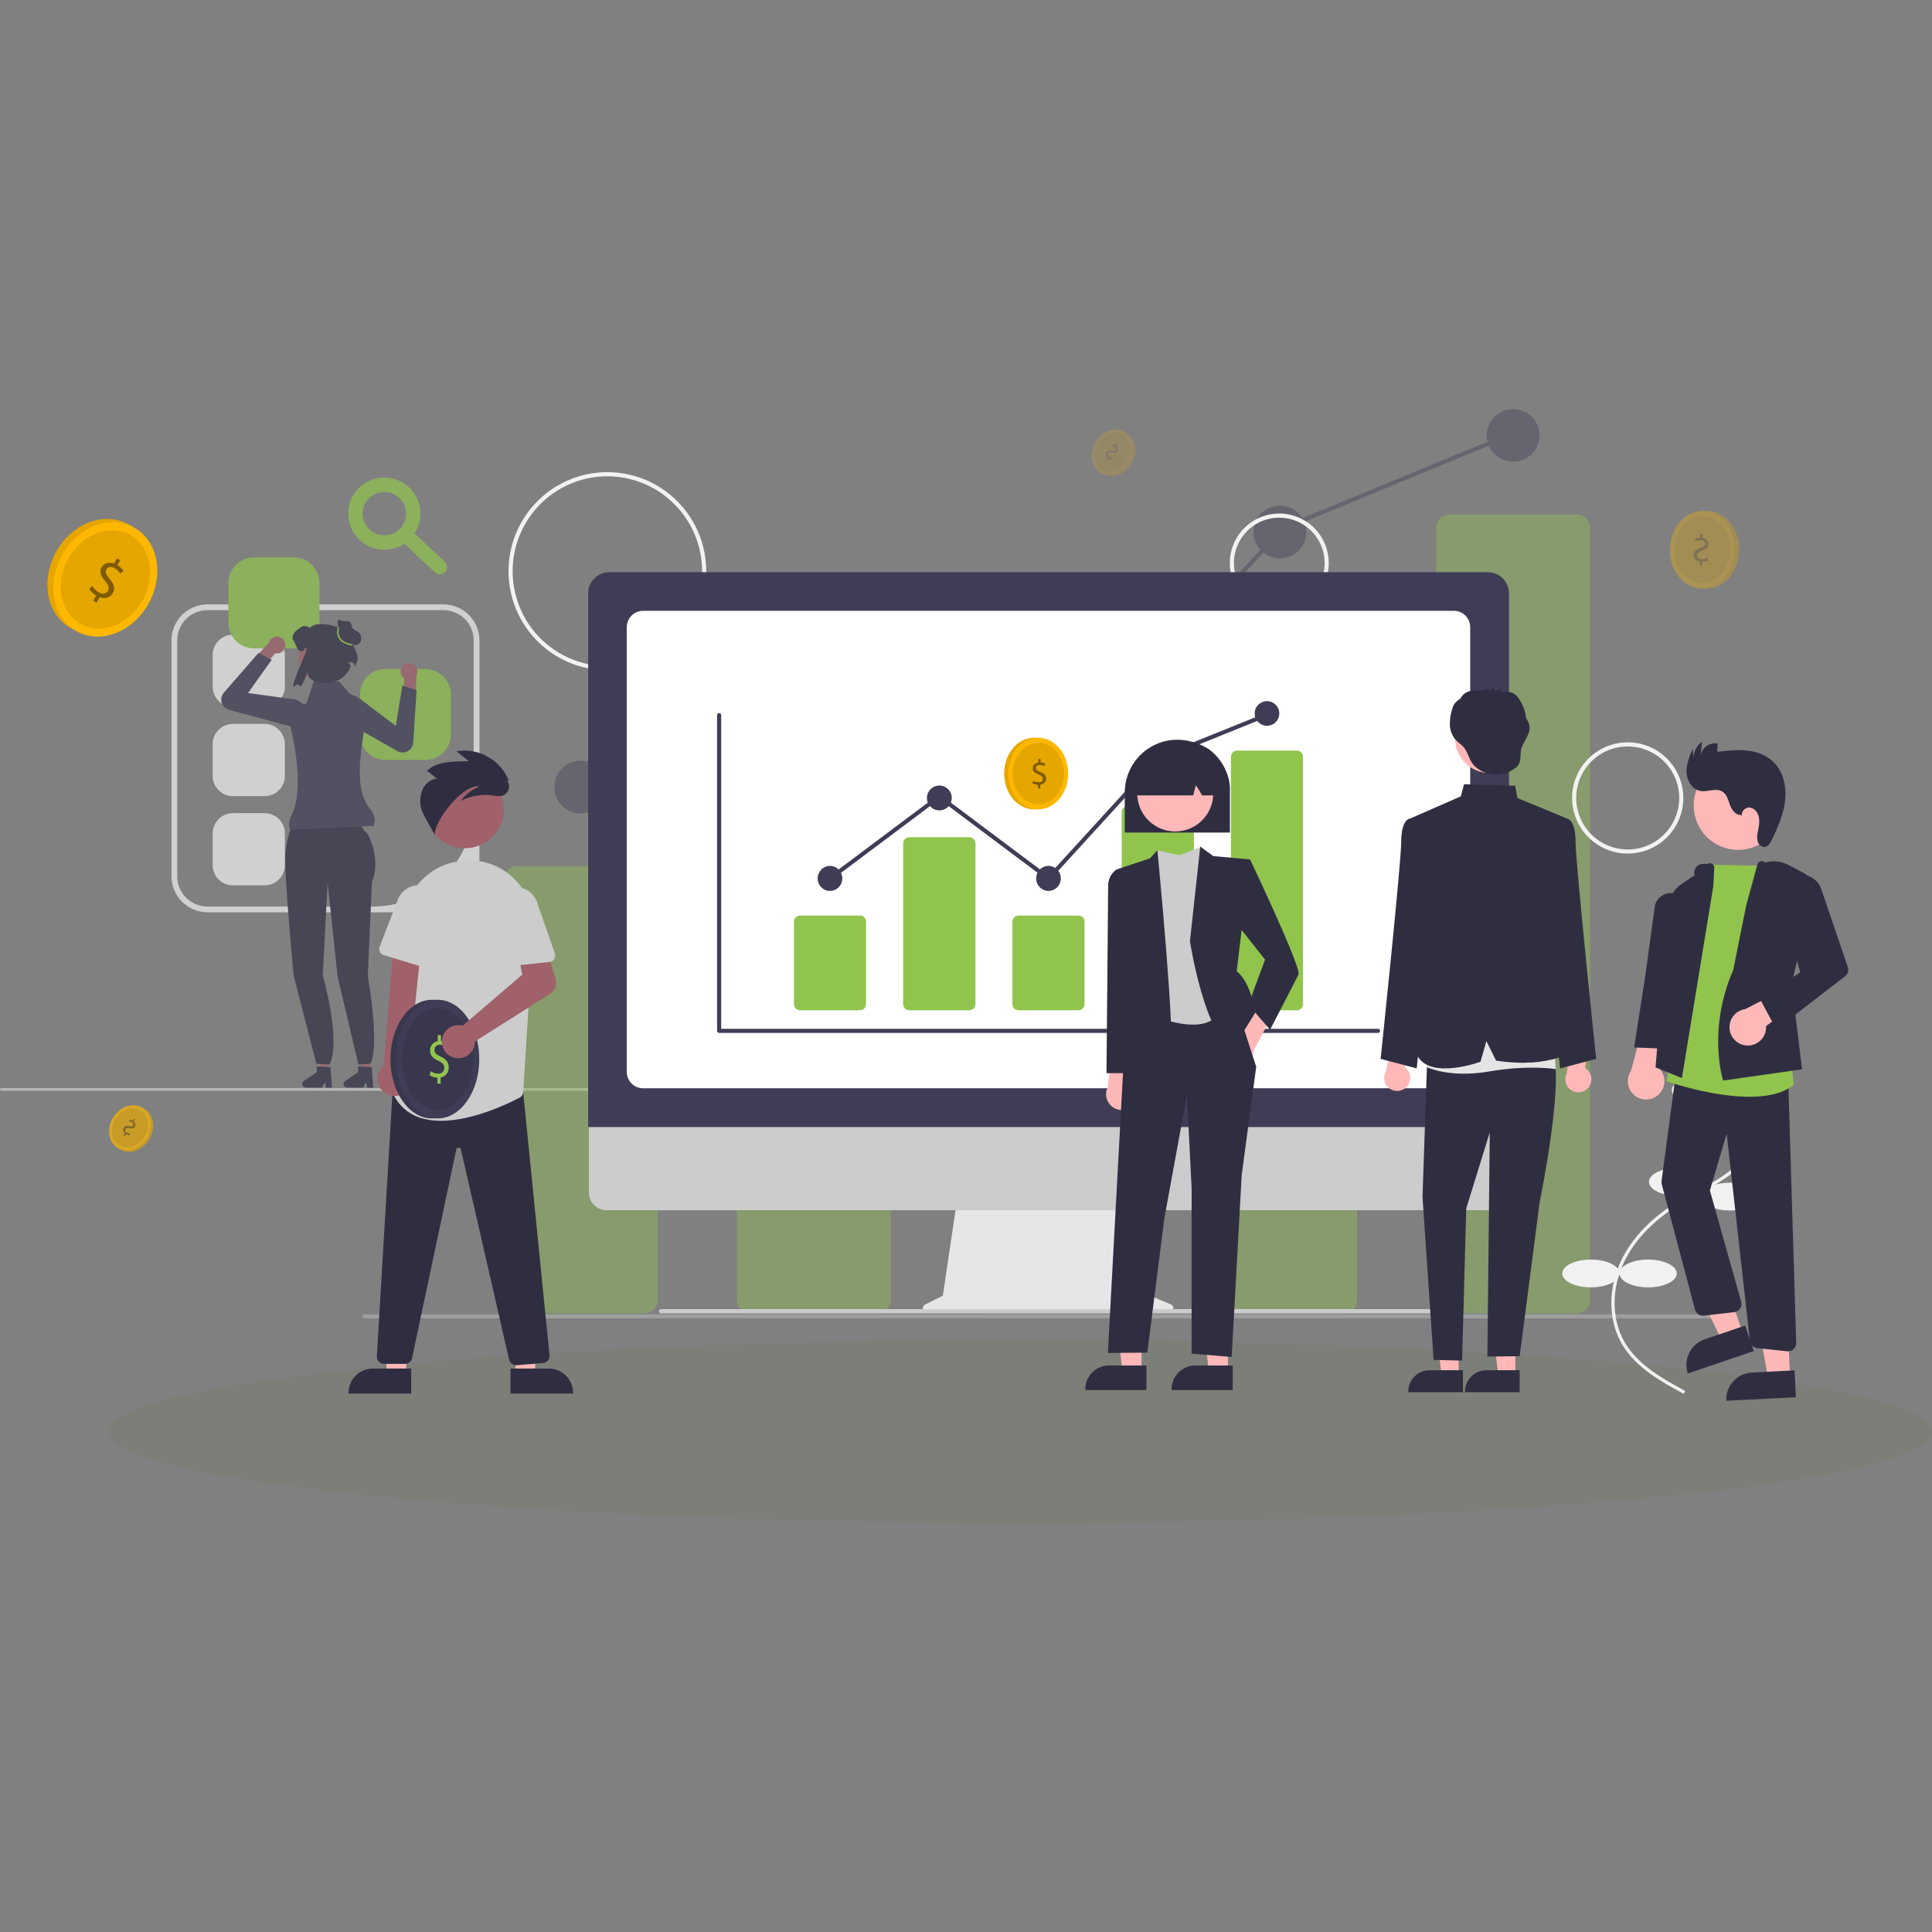 <svg width="5880" height="5880" viewBox="0 0 5880 5880" fill="none" xmlns="http://www.w3.org/2000/svg">
<rect x="0" y="0" width="5880" height="5880" fill="#808080" stroke="none"/>
<g clip-path="url(#clip0_322_3440)">
<path opacity="0.1" d="M3105.96 4634.75C4638.02 4634.75 5880 4510.32 5880 4356.84C5880 4203.35 4638.02 4078.93 3105.96 4078.93C1573.9 4078.93 331.922 4203.35 331.922 4356.84C331.922 4510.32 1573.9 4634.75 3105.96 4634.75Z" fill="#487D00" fill-opacity="0.67"/>
<g opacity="0.7">
<path d="M1349.7 2776.55H631.413C571.037 2776.55 521.918 2727.44 521.918 2667.08V1948.91C521.918 1888.55 571.037 1839.44 631.413 1839.44H1349.7C1410.07 1839.44 1459.19 1888.55 1459.19 1948.91V2667.08C1459.19 2727.44 1410.07 2776.55 1349.7 2776.55V2776.55ZM631.413 1856.95C580.616 1856.95 539.437 1898.13 539.437 1948.91V2667.08C539.437 2717.87 580.616 2759.04 631.413 2759.04H1134.55C1304.17 2759.04 1441.67 2621.56 1441.67 2451.97V1948.91C1441.67 1898.13 1400.49 1856.95 1349.7 1856.95H631.413V1856.95Z" fill="#F2F2F2"/>
<path d="M708.859 1931.64C674.863 1931.64 647.207 1959.29 647.207 1993.28V2089.76C647.207 2123.75 674.863 2151.4 708.859 2151.4H805.357C839.353 2151.4 867.009 2123.75 867.009 2089.76V1993.28C867.009 1959.29 839.353 1931.64 805.357 1931.64H708.859Z" fill="#F2F2F2"/>
<path d="M708.859 2203.24C674.863 2203.24 647.207 2230.9 647.207 2264.89V2361.37C647.207 2395.36 674.863 2423.01 708.859 2423.01H805.357C839.353 2423.01 867.009 2395.36 867.009 2361.37V2264.89C867.009 2230.9 839.353 2203.24 805.357 2203.24H708.859V2203.24Z" fill="#F2F2F2"/>
<path d="M708.859 2474.85C674.863 2474.85 647.207 2502.51 647.207 2536.5V2632.98C647.207 2666.97 674.863 2694.62 708.859 2694.62H805.357C839.353 2694.62 867.009 2666.97 867.009 2632.98V2536.5C867.009 2502.51 839.353 2474.85 805.357 2474.85H708.859Z" fill="#F2F2F2"/>
<path d="M772.851 1696.24C730.015 1696.24 695.168 1731.08 695.168 1773.91V1895.48C695.168 1938.31 730.015 1973.15 772.851 1973.15H894.441C937.277 1973.15 972.124 1938.31 972.124 1895.48V1773.91C972.124 1731.08 937.277 1696.24 894.441 1696.24H772.851V1696.24Z" fill="#91C44D"/>
<path d="M1173.16 2035.98C1130.32 2035.98 1095.47 2070.82 1095.47 2113.65V2235.22C1095.47 2278.05 1130.32 2312.89 1173.16 2312.89H1294.75C1337.58 2312.89 1372.43 2278.05 1372.43 2235.22V2113.65C1372.43 2070.82 1337.58 2035.98 1294.75 2035.98H1173.16Z" fill="#91C44D"/>
<path d="M999.128 3259.63L974.427 3259.42L963.492 3161.94L999.949 3162.25L999.128 3259.63Z" fill="#A0616A"/>
<path d="M920.004 3298.9C919.951 3304.98 924.852 3309.99 930.953 3310.04L980.066 3310.45L988.663 3293.03L991.821 3310.54L1010.35 3310.71L1005.67 3248.24L999.226 3247.81L972.928 3246L964.444 3245.43L964.295 3263.11L924.844 3289.86C921.842 3291.9 920.034 3295.28 920.004 3298.9H920.004Z" fill="#2F2E41"/>
<path d="M1124.8 3259.63L1100.1 3259.42L1089.17 3161.94L1125.62 3162.25L1124.8 3259.63Z" fill="#A0616A"/>
<path d="M1045.68 3298.9C1045.63 3304.98 1050.53 3309.99 1056.63 3310.04L1105.74 3310.45L1114.34 3293.03L1117.5 3310.54L1136.03 3310.71L1131.35 3248.24L1124.9 3247.81L1098.6 3246L1090.12 3245.43L1089.97 3263.11L1050.52 3289.86C1047.52 3291.9 1045.71 3295.28 1045.68 3298.9V3298.9Z" fill="#2F2E41"/>
<path d="M902.19 2471.5L1002.32 2474.66L1097.17 2495.73C1097.17 2495.73 1087.69 2507.32 1119.31 2538.94C1119.31 2538.94 1161.46 2612.7 1131.95 2684.36L1119.31 2970.99C1119.31 2970.99 1156.18 3173.04 1128.01 3237.35L1090.77 3239.68L1027.76 2973.32L997.047 2686.47L982.291 2968.88C982.291 2968.88 1038.74 3162.73 1003.09 3239.68L962.764 3237.35L893.758 2968.88C893.758 2968.88 864.247 2659.07 868.463 2600.06C872.679 2541.04 902.19 2471.5 902.19 2471.5H902.19Z" fill="#2F2E41"/>
<path d="M1238.44 2018.58C1224.76 2022.12 1216.53 2036.09 1220.08 2049.77C1221.7 2056.04 1225.53 2061.14 1230.5 2064.51L1230.5 2064.55L1228.56 2111.57L1264.55 2128.23L1267.42 2055.86L1267.17 2055.87C1270.29 2050.31 1271.37 2043.6 1269.64 2036.94C1266.1 2023.25 1252.13 2015.03 1238.44 2018.58V2018.58Z" fill="#A0616A"/>
<path d="M1037.29 2186.4C1029.73 2178.91 1025.34 2168.75 1025.18 2157.7C1024.96 2142.88 1032.38 2129.43 1045.05 2121.72C1059.63 2112.84 1077.86 2113.74 1091.5 2124.01L1204.52 2209.09L1224.66 2086.52L1267.89 2100.44L1257.58 2260.04C1256.85 2271.2 1250.54 2281.03 1240.69 2286.34C1230.85 2291.65 1219.16 2291.52 1209.44 2285.99L1046.11 2193.08C1042.83 2191.21 1039.87 2188.96 1037.29 2186.4V2186.4Z" fill="#3F3D56"/>
<path d="M864.95 1950.02C872.174 1962.17 868.179 1977.88 856.025 1985.1C850.456 1988.41 844.146 1989.34 838.243 1988.23L838.219 1988.26L806.485 2023.02L769.199 2009.51L818.114 1956.1L818.287 1956.28C819.985 1950.14 823.948 1944.61 829.861 1941.1C842.015 1933.87 857.725 1937.87 864.95 1950.02V1950.02Z" fill="#A0616A"/>
<path d="M878.661 2209.33L697.249 2160.34C686.448 2157.42 678.056 2149.29 674.801 2138.59C671.545 2127.88 673.989 2116.46 681.337 2108.02L786.396 1987.42L826.899 2007.98L754.892 2109.19L895.064 2128.33C911.978 2130.64 925.559 2142.84 929.662 2159.41C933.224 2173.79 929.028 2188.58 918.435 2198.94C910.54 2206.67 900.271 2210.8 889.625 2210.8C885.989 2210.8 882.305 2210.32 878.661 2209.33H878.661Z" fill="#3F3D56"/>
<path d="M1137.3 2513.66L883.614 2525.3C876.646 2514.72 878.533 2498.81 888.291 2478.89C925.132 2403.69 897.152 2261.41 878.331 2187.32C873.05 2166.54 887.226 2145.87 908.569 2143.74L932.488 2141.35L954.598 2073.86H1032.03L1064.16 2110.56L1118.68 2143.67C1108.75 2245.87 1066.47 2390.19 1126.71 2462.56C1139.88 2478.39 1143.62 2495.51 1137.3 2513.66V2513.66Z" fill="#3F3D56"/>
<path d="M983.467 2075.42C1025.12 2075.42 1058.89 2041.66 1058.89 2000.01C1058.89 1958.36 1025.12 1924.6 983.467 1924.6C941.812 1924.6 908.043 1958.36 908.043 2000.01C908.043 2041.66 941.812 2075.42 983.467 2075.42Z" fill="#A0616A"/>
<path d="M1068.82 1951.74C1079.31 1913.49 964.939 1880.68 942.714 1911.49C939.623 1907.11 928.202 1904.45 922.961 1905.79C917.721 1907.14 913.313 1910.5 909.014 1913.75C903.101 1918.29 896.974 1922.99 893.346 1929.52C889.691 1936.02 889.127 1944.89 894.045 1950.53C897.942 1955.02 904.789 1978.86 910.647 1980.04C914.732 1980.88 918.172 1981.55 921.128 1982.03C923.762 1978.19 930.478 1973.36 929.994 1968.72C933.971 1971.35 932.518 1975.98 931.717 1980.72C929.046 1996.48 868.887 2118.53 903.343 2082.57C906.756 2084.58 910.976 2086.46 915.84 2088.18C924.09 2075.74 930.862 2061.07 935.323 2045.73L935.355 2046.01C936.891 2059.35 946.636 2070.29 959.529 2074.02C1011.25 2089 1053.09 2067.02 1067.48 2027.38C1062.21 2016.68 1059.91 2017.84 1060.39 2017.53C1066.96 2013.09 1076 2015.99 1078.83 2023.4C1079.66 2025.59 1080.42 2027.45 1081.08 2028.85C1088.57 2002.04 1097.49 2005.91 1068.82 1951.74H1068.82Z" fill="#2F2E41"/>
<path d="M1033.13 1923.99L1027.85 1896.98C1027.4 1894.71 1026.98 1892.25 1028 1890.17C1029.32 1887.51 1032.7 1886.4 1035.64 1886.83C1038.59 1887.25 1040.79 1889.94 1043.71 1890.46C1053.89 1892.26 1067.34 1882.21 1070.99 1907.63C1072.51 1918.23 1089.43 1919.35 1095.08 1928.45C1100.73 1937.55 1101.42 1950.68 1093.71 1958.12C1087.55 1964.05 1077.66 1964.74 1069.66 1961.71C1061.66 1958.67 1055.25 1952.55 1049.64 1946.09C1044.03 1939.63 1038.95 1932.64 1032.48 1927.04" fill="#2F2E41"/>
<path d="M1072.84 1965.06C1052.2 1962.18 1038.14 1954.67 1031.03 1942.76C1021.73 1927.16 1027.96 1909.98 1028.23 1909.26L1032.59 1910.88C1032.53 1911.04 1026.88 1926.76 1035.05 1940.41C1041.41 1951.04 1054.34 1957.78 1073.48 1960.45L1072.84 1965.06V1965.06Z" fill="#91C44D"/>
<path d="M1169.69 1673.27C1109.02 1673.27 1059.65 1623.91 1059.65 1563.24C1059.65 1502.58 1109.02 1453.22 1169.69 1453.22C1230.36 1453.22 1279.73 1502.58 1279.73 1563.24C1279.73 1623.91 1230.36 1673.27 1169.69 1673.27ZM1169.69 1497.23C1133.28 1497.23 1103.67 1526.84 1103.67 1563.24C1103.67 1599.65 1133.28 1629.26 1169.69 1629.26C1206.1 1629.26 1235.72 1599.65 1235.72 1563.24C1235.72 1526.84 1206.1 1497.23 1169.69 1497.23V1497.23Z" fill="#91C44D"/>
<path d="M1339 1748.04C1333.6 1748.04 1328.2 1746.07 1323.95 1742.09L1220.67 1645.31C1211.79 1637 1211.34 1623.08 1219.66 1614.22C1227.95 1605.32 1241.88 1604.88 1250.76 1613.21L1354.04 1709.98C1362.92 1718.29 1363.37 1732.21 1355.05 1741.08C1350.72 1745.71 1344.86 1748.04 1339 1748.04V1748.04Z" fill="#91C44D"/>
<path d="M0 3315.62C0 3318.01 1.92 3319.93 4.31 3319.93H1997.5C1999.89 3319.93 2001.81 3318.01 2001.81 3315.62C2001.81 3313.23 1999.89 3311.31 1997.5 3311.31H4.31C1.92 3311.31 0 3313.23 0 3315.62Z" fill="#CCCCCC"/>
</g>
<g opacity="0.4">
<path d="M1961.91 3997.21H1573.35C1562.83 3997.2 1552.74 3993.01 1545.3 3985.56C1537.86 3978.11 1533.68 3968.01 1533.66 3957.48V2675.67C1533.68 2665.14 1537.86 2655.04 1545.3 2647.59C1552.74 2640.14 1562.83 2635.95 1573.35 2635.94H1961.91C1972.44 2635.95 1982.52 2640.14 1989.96 2647.59C1997.4 2655.04 2001.59 2665.14 2001.6 2675.67V3957.48C2001.59 3968.01 1997.4 3978.11 1989.96 3985.56C1982.52 3993.01 1972.44 3997.2 1961.91 3997.21V3997.21Z" fill="#91C44D"/>
<path d="M2671.61 3997.21H2282.58C2272.05 3997.2 2261.95 3993.01 2254.5 3985.56C2247.05 3978.12 2242.86 3968.02 2242.85 3957.49V2167.42C2242.86 2156.89 2247.05 2146.79 2254.5 2139.35C2261.95 2131.9 2272.05 2127.71 2282.58 2127.7H2671.61C2682.14 2127.71 2692.24 2131.9 2699.69 2139.35C2707.14 2146.79 2711.33 2156.89 2711.34 2167.42V3957.49C2711.33 3968.02 2707.14 3978.12 2699.69 3985.56C2692.24 3993.01 2682.14 3997.2 2671.61 3997.21V3997.21Z" fill="#91C44D"/>
<path d="M3380.84 3997.21H2992.28C2981.76 3997.2 2971.67 3993.01 2964.23 3985.56C2956.79 3978.11 2952.6 3968.01 2952.59 3957.48V2675.67C2952.6 2665.14 2956.79 2655.04 2964.23 2647.59C2971.67 2640.14 2981.76 2635.95 2992.28 2635.94H3380.84C3391.36 2635.95 3401.45 2640.14 3408.89 2647.59C3416.33 2655.04 3420.51 2665.14 3420.53 2675.67V3957.48C3420.51 3968.01 3416.33 3978.11 3408.89 3985.56C3401.45 3993.01 3391.36 3997.2 3380.84 3997.21V3997.21Z" fill="#91C44D"/>
<path d="M4090.54 3997.2H3701.51C3691.22 3997.42 3681.26 3993.55 3673.81 3986.45C3666.36 3979.34 3662.03 3969.57 3661.78 3959.27V1964.69C3662.03 1954.4 3666.36 1944.63 3673.81 1937.52C3681.26 1930.41 3691.22 1926.54 3701.51 1926.76H4090.54C4100.83 1926.54 4110.8 1930.41 4118.24 1937.52C4125.69 1944.63 4130.02 1954.4 4130.27 1964.69V3959.27C4130.02 3969.57 4125.69 3979.34 4118.24 3986.45C4110.8 3993.55 4100.83 3997.42 4090.54 3997.2Z" fill="#91C44D"/>
<path d="M4799.72 3997.21H4410.69C4400.16 3997.2 4390.06 3993.01 4382.61 3985.56C4375.16 3978.12 4370.97 3968.02 4370.96 3957.49V1605.45C4370.97 1594.92 4375.16 1584.82 4382.61 1577.37C4390.06 1569.93 4400.16 1565.74 4410.69 1565.73H4799.72C4810.25 1565.74 4820.35 1569.93 4827.8 1577.37C4835.25 1584.82 4839.44 1594.92 4839.45 1605.45V3957.49C4839.44 3968.02 4835.25 3978.12 4827.8 3985.56C4820.35 3993.01 4810.25 3997.2 4799.72 3997.21V3997.21Z" fill="#91C44D"/>
<path d="M1767.35 2475.85C1811.71 2475.85 1847.67 2439.89 1847.67 2395.53C1847.67 2351.17 1811.71 2315.21 1767.35 2315.21C1722.99 2315.21 1687.03 2351.17 1687.03 2395.53C1687.03 2439.89 1722.99 2475.85 1767.35 2475.85Z" fill="#3F3D56"/>
<path d="M2476.82 1953.62C2521.33 1953.62 2557.42 1917.79 2557.42 1873.58C2557.42 1829.38 2521.33 1793.54 2476.82 1793.54C2432.3 1793.54 2396.21 1829.38 2396.21 1873.58C2396.21 1917.79 2432.3 1953.62 2476.82 1953.62Z" fill="#3F3D56"/>
<path d="M3186.28 2475.85C3230.64 2475.85 3266.6 2439.89 3266.6 2395.53C3266.6 2351.17 3230.64 2315.21 3186.28 2315.21C3141.92 2315.21 3105.96 2351.17 3105.96 2395.53C3105.96 2439.89 3141.92 2475.85 3186.28 2475.85Z" fill="#3F3D56"/>
<path d="M3895.47 1699.5C3939.83 1699.5 3975.79 1663.54 3975.79 1619.18C3975.79 1574.82 3939.83 1538.86 3895.47 1538.86C3851.11 1538.86 3815.14 1574.82 3815.14 1619.18C3815.14 1663.54 3851.11 1699.5 3895.47 1699.5Z" fill="#3F3D56"/>
<path d="M4605.21 1405.08C4649.57 1405.08 4685.53 1369.25 4685.53 1325.04C4685.53 1280.84 4649.57 1245 4605.21 1245C4560.85 1245 4524.89 1280.84 4524.89 1325.04C4524.89 1369.25 4560.85 1405.08 4605.21 1405.08Z" fill="#3F3D56"/>
<path d="M5255.23 4012.32H1108.38C1106.72 4012.32 1105.12 4011.67 1103.95 4010.52C1102.77 4009.36 1102.11 4007.8 1102.11 4006.16C1102.11 4004.53 1102.77 4002.97 1103.95 4001.81C1105.12 4000.66 1106.72 4000.01 1108.38 4000.01H5255.23C5256.89 4000.01 5258.48 4000.66 5259.66 4001.81C5260.83 4002.97 5261.49 4004.53 5261.49 4006.16C5261.49 4007.8 5260.83 4009.36 5259.66 4010.52C5258.48 4011.67 5256.89 4012.32 5255.23 4012.32Z" fill="#CBCBCB"/>
<path d="M1763.36 2400.29L1755.88 2390.25L2476.92 1853.65L3183.9 2380.77L3900.56 1602.99L3901.84 1602.47L4597.35 1315.53L4602.13 1327.1L3907.9 1613.51L3185.46 2397.56L2476.92 1869.27L1763.36 2400.29Z" fill="#3F3D56"/>
</g>
<path d="M1848.52 2039.82C1789.01 2039.82 1730.85 2022.14 1681.37 1989.02C1631.89 1955.9 1593.33 1908.83 1570.56 1853.75C1547.79 1798.68 1541.83 1738.07 1553.44 1679.6C1565.05 1621.13 1593.7 1567.43 1635.78 1525.27C1677.85 1483.12 1731.46 1454.41 1789.82 1442.78C1848.18 1431.15 1908.68 1437.12 1963.65 1459.93C2018.62 1482.75 2065.61 1521.38 2098.67 1570.95C2131.73 1620.52 2149.37 1678.79 2149.37 1738.41C2149.28 1818.32 2117.56 1894.93 2061.16 1951.44C2004.75 2007.95 1928.28 2039.73 1848.52 2039.82ZM1848.52 1449.55C1791.49 1449.55 1735.75 1466.49 1688.33 1498.23C1640.92 1529.97 1603.97 1575.08 1582.14 1627.86C1560.32 1680.65 1554.61 1738.73 1565.74 1794.76C1576.86 1850.79 1604.32 1902.26 1644.64 1942.66C1684.97 1983.06 1736.34 2010.57 1792.27 2021.71C1848.2 2032.86 1906.17 2027.14 1958.85 2005.28C2011.54 1983.41 2056.57 1946.39 2088.25 1898.89C2119.93 1851.38 2136.84 1795.54 2136.84 1738.41C2136.75 1661.82 2106.35 1588.4 2052.3 1534.25C1998.24 1480.1 1924.96 1449.64 1848.52 1449.55V1449.55Z" fill="#F2F2F2"/>
<path d="M3893.5 1864.07C3863.72 1864.07 3834.61 1855.23 3809.85 1838.69C3785.09 1822.15 3765.79 1798.63 3754.39 1771.12C3743 1743.6 3740.02 1713.33 3745.83 1684.12C3751.64 1654.92 3765.98 1628.09 3787.03 1607.03C3808.09 1585.97 3834.92 1571.63 3864.13 1565.82C3893.33 1560.01 3923.61 1562.99 3951.12 1574.39C3978.63 1585.79 4002.15 1605.09 4018.69 1629.85C4035.24 1654.61 4044.07 1683.72 4044.07 1713.5C4044.02 1753.42 4028.15 1791.69 3999.92 1819.91C3971.69 1848.14 3933.42 1864.02 3893.5 1864.07V1864.07ZM3893.5 1575.48C3866.2 1575.48 3839.52 1583.57 3816.82 1598.74C3794.12 1613.9 3776.43 1635.46 3765.99 1660.68C3755.54 1685.9 3752.81 1713.65 3758.13 1740.42C3763.46 1767.2 3776.6 1791.79 3795.91 1811.09C3815.21 1830.4 3839.8 1843.54 3866.58 1848.87C3893.35 1854.19 3921.1 1851.46 3946.32 1841.01C3971.54 1830.57 3993.1 1812.87 4008.26 1790.18C4023.43 1767.48 4031.52 1740.8 4031.52 1713.5C4031.48 1676.9 4016.93 1641.82 3991.05 1615.95C3965.18 1590.07 3930.09 1575.52 3893.5 1575.48Z" fill="#F2F2F2"/>
<path d="M4953.92 2597.88C4920.43 2597.88 4887.69 2587.95 4859.85 2569.34C4832 2550.74 4810.3 2524.29 4797.49 2493.35C4784.67 2462.41 4781.32 2428.37 4787.85 2395.52C4794.38 2362.68 4810.51 2332.51 4834.19 2308.83C4857.87 2285.15 4888.04 2269.02 4920.88 2262.49C4953.73 2255.96 4987.77 2259.31 5018.71 2272.13C5049.65 2284.94 5076.1 2306.64 5094.7 2334.49C5113.31 2362.33 5123.24 2395.07 5123.24 2428.56C5123.19 2473.45 5105.33 2516.49 5073.59 2548.23C5041.84 2579.97 4998.81 2597.83 4953.92 2597.88V2597.88ZM4953.92 2271.78C4922.91 2271.78 4892.6 2280.97 4866.82 2298.2C4841.03 2315.43 4820.94 2339.91 4809.07 2368.56C4797.21 2397.21 4794.1 2428.73 4800.15 2459.14C4806.2 2489.55 4821.13 2517.49 4843.06 2539.42C4864.98 2561.34 4892.92 2576.27 4923.33 2582.32C4953.74 2588.37 4985.27 2585.27 5013.91 2573.4C5042.56 2561.53 5067.05 2541.44 5084.27 2515.66C5101.5 2489.88 5110.69 2459.56 5110.69 2428.56C5110.65 2386.99 5094.11 2347.14 5064.72 2317.75C5035.33 2288.36 4995.48 2271.83 4953.92 2271.78V2271.78Z" fill="#F2F2F2"/>
<path d="M3563.29 3969.89L3503.3 3944.59L3462.14 3643.46H2914.07L2869.46 3943.36L2815.78 3970.23C2813.22 3971.52 2811.16 3973.64 2809.94 3976.24C2808.72 3978.84 2808.42 3981.78 2809.08 3984.58C2809.74 3987.38 2811.32 3989.87 2813.57 3991.66C2815.83 3993.44 2818.61 3994.41 2821.48 3994.41H3558.35C3561.29 3994.41 3564.14 3993.39 3566.42 3991.53C3568.7 3989.66 3570.26 3987.06 3570.84 3984.18C3571.43 3981.29 3570.99 3978.29 3569.62 3975.68C3568.24 3973.08 3566.01 3971.03 3563.29 3969.89V3969.89Z" fill="#E6E6E6"/>
<path d="M4536.61 3683.2H1845.46C1831.34 3683.17 1817.81 3677.55 1807.84 3667.57C1797.86 3657.59 1792.26 3644.06 1792.26 3629.97V3251.08H4589.81V3629.97C4589.81 3644.06 4584.21 3657.59 4574.24 3667.57C4564.26 3677.55 4550.73 3683.17 4536.61 3683.2V3683.2Z" fill="#CCCCCC"/>
<path d="M4592.61 3430.2H1790.02V1805.78C1790.04 1788.74 1796.82 1772.39 1808.87 1760.34C1820.92 1748.28 1837.25 1741.5 1854.29 1741.49H4528.34C4545.38 1741.5 4561.71 1748.28 4573.76 1760.34C4585.81 1772.39 4592.59 1788.74 4592.61 1805.78V3430.2Z" fill="#3F3D56"/>
<path d="M4424.96 3312.1H1957.12C1943.98 3312.08 1931.39 3306.85 1922.1 3297.56C1912.81 3288.27 1907.59 3275.67 1907.57 3262.52V1908.61C1907.58 1895.46 1912.81 1882.86 1922.1 1873.57C1931.39 1864.27 1943.98 1859.04 1957.12 1859.03H4424.96C4438.1 1859.04 4450.69 1864.27 4459.98 1873.57C4469.27 1882.86 4474.49 1895.46 4474.51 1908.61V3262.52C4474.49 3275.67 4469.27 3288.27 4459.98 3297.56C4450.69 3306.85 4438.1 3312.08 4424.96 3312.1Z" fill="white"/>
<path d="M4402.19 3997.21H2011.8C2010.13 3997.21 2008.54 3996.53 2007.36 3995.32C2006.18 3994.12 2005.52 3992.48 2005.52 3990.77C2005.52 3989.07 2006.18 3987.43 2007.36 3986.22C2008.54 3985.01 2010.13 3984.34 2011.8 3984.34H4402.19C4403.85 3984.34 4405.45 3985.01 4406.62 3986.22C4407.8 3987.43 4408.46 3989.07 4408.46 3990.77C4408.46 3992.48 4407.8 3994.12 4406.62 3995.32C4405.45 3996.53 4403.85 3997.21 4402.19 3997.21Z" fill="#CCCCCC"/>
<path d="M4193.96 3143.62H2188.67C2187.01 3143.62 2185.41 3142.96 2184.24 3141.78C2183.06 3140.6 2182.4 3139.01 2182.4 3137.34V2176.51C2182.4 2174.85 2183.06 2173.25 2184.24 2172.08C2185.41 2170.9 2187.01 2170.24 2188.67 2170.24C2190.34 2170.24 2191.93 2170.9 2193.11 2172.08C2194.29 2173.25 2194.95 2174.85 2194.95 2176.51V3131.07H4193.96C4195.63 3131.07 4197.22 3131.73 4198.4 3132.91C4199.58 3134.08 4200.24 3135.68 4200.24 3137.34C4200.24 3139.01 4199.58 3140.6 4198.4 3141.78C4197.22 3142.96 4195.63 3143.62 4193.96 3143.62Z" fill="#3F3D56"/>
<path d="M2617.17 3074.77H2434.97C2430.04 3074.76 2425.31 3072.8 2421.82 3069.32C2418.33 3065.83 2416.37 3061.1 2416.36 3056.17V2805.11C2416.37 2800.18 2418.33 2795.45 2421.82 2791.96C2425.31 2788.47 2430.04 2786.51 2434.97 2786.51H2617.17C2622.1 2786.51 2626.83 2788.47 2630.32 2791.96C2633.81 2795.45 2635.77 2800.18 2635.78 2805.11V3056.17C2635.77 3061.1 2633.81 3065.83 2630.32 3069.32C2626.83 3072.8 2622.1 3074.76 2617.17 3074.77V3074.77Z" fill="#91C44D"/>
<path d="M2950.17 3074.77H2767.51C2762.56 3074.76 2757.82 3072.8 2754.32 3069.31C2750.83 3065.82 2748.86 3061.09 2748.85 3056.16V2566.67C2748.86 2561.74 2750.83 2557.01 2754.32 2553.52C2757.82 2550.03 2762.56 2548.07 2767.51 2548.06H2950.17C2955.12 2548.07 2959.86 2550.03 2963.36 2553.52C2966.85 2557.01 2968.82 2561.74 2968.83 2566.67V3056.16C2968.82 3061.09 2966.85 3065.82 2963.36 3069.31C2959.86 3072.8 2955.12 3074.76 2950.17 3074.77V3074.77Z" fill="#91C44D"/>
<path d="M3282.14 3074.77H3099.94C3095.01 3074.76 3090.28 3072.8 3086.79 3069.32C3083.3 3065.83 3081.34 3061.1 3081.33 3056.17V2805.11C3081.34 2800.18 3083.3 2795.45 3086.79 2791.96C3090.28 2788.47 3095.01 2786.51 3099.94 2786.51H3282.14C3287.07 2786.51 3291.8 2788.47 3295.29 2791.96C3298.78 2795.45 3300.74 2800.18 3300.75 2805.11V3056.17C3300.74 3061.1 3298.78 3065.83 3295.29 3069.32C3291.8 3072.8 3287.07 3074.76 3282.14 3074.77V3074.77Z" fill="#91C44D"/>
<path d="M3615.13 3074.76H3432.47C3427.64 3074.87 3422.96 3073.05 3419.47 3069.72C3415.97 3066.39 3413.94 3061.81 3413.82 3056.98V2471.25C3413.94 2466.43 3415.97 2461.84 3419.47 2458.51C3422.96 2455.18 3427.64 2453.36 3432.47 2453.47H3615.13C3619.97 2453.36 3624.65 2455.18 3628.14 2458.51C3631.64 2461.84 3633.67 2466.43 3633.79 2471.25V3056.98C3633.67 3061.81 3631.64 3066.39 3628.14 3069.72C3624.65 3073.05 3619.97 3074.87 3615.13 3074.76V3074.76Z" fill="#91C44D"/>
<path d="M3947.1 3074.77H3764.9C3759.97 3074.76 3755.24 3072.8 3751.75 3069.31C3748.26 3065.82 3746.3 3061.09 3746.29 3056.15V2303.04C3746.3 2298.11 3748.26 2293.38 3751.75 2289.88C3755.24 2286.39 3759.97 2284.43 3764.9 2284.43H3947.1C3952.03 2284.43 3956.76 2286.39 3960.25 2289.88C3963.74 2293.38 3965.7 2298.11 3965.71 2303.04V3056.15C3965.7 3061.09 3963.74 3065.82 3960.25 3069.31C3956.76 3072.8 3952.03 3074.76 3947.1 3074.77V3074.77Z" fill="#91C44D"/>
<path d="M2526.08 2711.5C2546.79 2711.5 2563.58 2694.46 2563.58 2673.44C2563.58 2652.42 2546.79 2635.38 2526.08 2635.38C2505.36 2635.38 2488.57 2652.42 2488.57 2673.44C2488.57 2694.46 2505.36 2711.5 2526.08 2711.5Z" fill="#3F3D56"/>
<path d="M2858.84 2466.34C2879.7 2466.34 2896.62 2449.42 2896.62 2428.56C2896.62 2407.69 2879.7 2390.77 2858.84 2390.77C2837.97 2390.77 2821.05 2407.69 2821.05 2428.56C2821.05 2449.42 2837.97 2466.34 2858.84 2466.34Z" fill="#3F3D56"/>
<path d="M3191.03 2711.5C3211.75 2711.5 3228.54 2694.46 3228.54 2673.44C3228.54 2652.42 3211.75 2635.38 3191.03 2635.38C3170.32 2635.38 3153.53 2652.42 3153.53 2673.44C3153.53 2694.46 3170.32 2711.5 3191.03 2711.5Z" fill="#3F3D56"/>
<path d="M3523.8 2347.12C3544.66 2347.12 3561.58 2330.33 3561.58 2309.61C3561.58 2288.9 3544.66 2272.11 3523.8 2272.11C3502.93 2272.11 3486.02 2288.9 3486.02 2309.61C3486.02 2330.33 3502.93 2347.12 3523.8 2347.12Z" fill="#3F3D56"/>
<path d="M3856 2208.86C3876.71 2208.86 3893.5 2192.07 3893.5 2171.36C3893.5 2150.65 3876.71 2133.86 3856 2133.86C3835.29 2133.86 3818.5 2150.65 3818.5 2171.36C3818.5 2192.07 3835.29 2208.86 3856 2208.86Z" fill="#3F3D56"/>
<path d="M3191.98 2681.84L2858.84 2432.16L2530.24 2678.42L2522.72 2668.38L2858.84 2416.49L3190.4 2664.97L3519.88 2304.2L3521.2 2303.66L3853.55 2169.68L3858.24 2181.32L3527.21 2314.77L3191.98 2681.84Z" fill="#3F3D56"/>
<path d="M5124.22 4242.01L5128.96 4233.26C5065.46 4198.92 4986.44 4156.19 4945.16 4086.06C4904.48 4016.93 4903.56 3923.06 4942.78 3841.07C4976.16 3771.3 5037.46 3708.79 5120.08 3660.29C5136.37 3650.73 5153.48 3641.66 5170.02 3632.89C5210.01 3611.7 5251.35 3589.79 5285.45 3558.7C5332.41 3515.88 5367.93 3444.03 5341.45 3380.02C5332.74 3359.59 5318.48 3342.02 5300.28 3329.29C5282.09 3316.55 5260.68 3309.18 5238.51 3308L5237.95 3317.94C5258.26 3319.02 5277.87 3325.77 5294.55 3337.43C5311.22 3349.09 5324.29 3365.18 5332.28 3383.9C5356.89 3443.37 5323.13 3510.87 5278.74 3551.35C5245.58 3581.58 5204.8 3603.2 5165.36 3624.1C5148.72 3632.91 5131.52 3642.03 5115.04 3651.71C5030.7 3701.21 4968.03 3765.2 4933.8 3836.77C4893.17 3921.71 4894.24 4019.16 4936.58 4091.11C4979.26 4163.63 5059.64 4207.09 5124.22 4242.01Z" fill="#F1F1F1"/>
<path d="M5175.4 3360.48C5223.52 3360.48 5262.53 3341.53 5262.53 3318.16C5262.53 3294.79 5223.52 3275.85 5175.4 3275.85C5127.28 3275.85 5088.27 3294.79 5088.27 3318.16C5088.27 3341.53 5127.28 3360.48 5175.4 3360.48Z" fill="#F1F1F1"/>
<path d="M5105.7 3639.27C5153.82 3639.27 5192.82 3620.32 5192.82 3596.95C5192.82 3573.58 5153.82 3554.63 5105.7 3554.63C5057.58 3554.63 5018.57 3573.58 5018.57 3596.95C5018.57 3620.32 5057.58 3639.27 5105.7 3639.27Z" fill="#F1F1F1"/>
<path d="M5265.01 3684.07C5313.13 3684.07 5352.14 3665.13 5352.14 3641.76C5352.14 3618.39 5313.13 3599.44 5265.01 3599.44C5216.89 3599.44 5177.89 3618.39 5177.89 3641.76C5177.89 3665.13 5216.89 3684.07 5265.01 3684.07Z" fill="#F1F1F1"/>
<path d="M5016.08 3918.05C5064.2 3918.05 5103.21 3899.11 5103.21 3875.74C5103.21 3852.37 5064.2 3833.42 5016.08 3833.42C4967.96 3833.42 4928.95 3852.37 4928.95 3875.74C4928.95 3899.11 4967.96 3918.05 5016.08 3918.05Z" fill="#F1F1F1"/>
<path d="M4841.83 3918.05C4889.95 3918.05 4928.95 3899.11 4928.95 3875.74C4928.95 3852.37 4889.95 3833.42 4841.83 3833.42C4793.71 3833.42 4754.7 3852.37 4754.7 3875.74C4754.7 3899.11 4793.71 3918.05 4841.83 3918.05Z" fill="#F1F1F1"/>
<path d="M4280.34 3308.63C4284.44 3304.57 4287.59 3299.65 4289.58 3294.23C4291.56 3288.81 4292.34 3283.02 4291.85 3277.27C4291.36 3271.52 4289.61 3265.95 4286.73 3260.95C4283.86 3255.94 4279.92 3251.63 4275.19 3248.32L4294.77 3160.25L4244.15 3135.31L4218.25 3260.06C4213.21 3268.36 4211.38 3278.23 4213.13 3287.79C4214.87 3297.35 4220.07 3305.94 4227.72 3311.92C4235.37 3317.91 4244.96 3320.88 4254.66 3320.28C4264.35 3319.67 4273.49 3315.53 4280.34 3308.63V3308.63Z" fill="#FFB7B7"/>
<path d="M4833.89 3310.56C4837.66 3306.19 4840.42 3301.05 4841.98 3295.49C4843.55 3289.93 4843.87 3284.1 4842.94 3278.41C4842 3272.71 4839.83 3267.29 4836.57 3262.53C4833.32 3257.76 4829.06 3253.77 4824.09 3250.83L4836.79 3161.51L4784.39 3140.56L4768.23 3266.94C4763.84 3275.61 4762.79 3285.59 4765.27 3294.98C4767.75 3304.38 4773.59 3312.54 4781.68 3317.92C4789.77 3323.29 4799.56 3325.51 4809.18 3324.16C4818.81 3322.8 4827.6 3317.97 4833.89 3310.56L4833.89 3310.56Z" fill="#FFB7B7"/>
<path d="M4439.29 4187.15L4387.68 4187.15L4363.12 3988.06L4439.3 3988.07L4439.29 4187.15Z" fill="#FFB7B7"/>
<path d="M4452.46 4237.18L4286.02 4237.18V4235.07C4286.02 4217.89 4292.84 4201.42 4304.99 4189.27C4317.14 4177.12 4333.62 4170.3 4350.8 4170.3H4350.8L4452.46 4170.3L4452.46 4237.18Z" fill="#2F2E41"/>
<path d="M4611.92 4187.15L4560.3 4187.15L4535.74 3988.06L4611.93 3988.07L4611.92 4187.15Z" fill="#FFB7B7"/>
<path d="M4625.08 4237.18L4458.64 4237.18V4235.07C4458.64 4217.89 4465.47 4201.42 4477.62 4189.27C4489.77 4177.12 4506.24 4170.3 4523.42 4170.3H4523.43L4625.08 4170.3L4625.08 4237.18Z" fill="#2F2E41"/>
<path d="M4715.86 2512.19L4771.52 2492.11C4771.52 2492.11 4795.14 2497.12 4795.14 2561.19C4795.14 2625.25 4857.88 3222.72 4857.88 3222.72L4748.08 3251.63L4686.02 2684.78L4715.86 2512.19Z" fill="#2F2E41"/>
<path d="M4343.91 2512.19L4288.25 2492.11C4288.25 2492.11 4264.63 2497.12 4264.63 2561.19C4264.63 2625.25 4201.89 3222.72 4201.89 3222.72L4311.69 3251.63L4373.75 2684.78L4343.91 2512.19Z" fill="#2F2E41"/>
<path d="M4344.62 3193.62L4329.41 3642.42L4363.09 4138.88L4449.88 4140.89L4462.51 3677.78L4534.09 3446.22L4526.87 4128.72L4625.14 4127.54L4686.01 3657.99C4686.01 3657.99 4766.39 3269.4 4721.82 3193.62L4516.54 3125.36L4344.62 3193.62Z" fill="#2F2E41"/>
<path d="M4346.3 3139.53L4341.34 3247.5C4341.34 3247.5 4410.6 3281.96 4532.35 3260.97C4654.09 3239.98 4735.01 3253.82 4735.01 3253.82L4725.66 3116.19L4346.3 3139.53Z" fill="#E5E5E5"/>
<path d="M4286.04 2493.7L4446.12 2423.56L4455.67 2386.82L4611.4 2391.33L4618.13 2428.86L4771.51 2492.11L4703.93 2727.07L4710.87 2892.36L4795.14 3193.62C4795.14 3193.62 4724.06 3253.98 4553.29 3228.01L4523.82 3168.64L4505.8 3231.42C4505.8 3231.42 4356.05 3286.5 4314.55 3214.8L4344.63 2696.82L4286.04 2493.7Z" fill="#2F2E41"/>
<path d="M4532.12 2352.31C4589.23 2352.31 4635.53 2306.01 4635.53 2248.9C4635.53 2191.79 4589.23 2145.5 4532.12 2145.5C4475.01 2145.5 4428.71 2191.79 4428.71 2248.9C4428.71 2306.01 4475.01 2352.31 4532.12 2352.31Z" fill="#FFB7B7"/>
<path d="M4654.99 2208.84C4653.14 2200.42 4649.58 2192.47 4644.54 2185.49C4642.53 2166.17 4636.08 2147.58 4625.71 2131.16C4621.64 2123.46 4615.87 2116.8 4608.83 2111.68C4600.78 2107.04 4591.58 2104.75 4582.29 2105.07C4580.6 2105.04 4577.57 2105.55 4574.84 2105.67C4573.1 2105.13 4571.33 2104.65 4569.57 2104.2C4568.54 2101.9 4566.49 2095.22 4565.92 2095.67L4558.22 2101.79C4554.96 2101.22 4551.69 2100.78 4548.4 2100.43C4547.21 2097.02 4546.01 2093.61 4544.81 2090.2C4542.87 2093.25 4541.17 2096.45 4539.72 2099.76C4536.45 2099.6 4533.18 2099.55 4529.91 2099.59L4523.36 2093.3C4522.97 2095.06 4522.08 2096.66 4520.8 2097.92C4519.52 2099.17 4517.9 2100.03 4516.14 2100.38C4513.12 2100.69 4510.12 2101.09 4507.13 2101.57C4506.89 2101.57 4506.64 2101.57 4506.4 2101.57C4490.28 2101.16 4472.93 2100.44 4459.45 2109.29C4453.14 2113.62 4448 2119.45 4444.5 2126.26C4442.85 2127.38 4441.19 2128.49 4439.59 2129.68C4434.18 2133.37 4429.5 2138.02 4425.76 2143.39C4423.05 2148.03 4420.99 2153.02 4419.64 2158.22C4414.5 2173.87 4412.11 2190.31 4412.6 2206.78C4413.15 2223.36 4419.41 2239.25 4430.31 2251.75C4437.23 2259.18 4446.02 2264.67 4452.94 2272.09C4467.2 2287.37 4469.87 2308.68 4482.07 2324.84C4494.97 2341.94 4518.51 2353.2 4539.18 2356.42C4551.61 2358.29 4564.29 2357.69 4576.49 2354.65C4588.69 2351.61 4600.16 2346.19 4610.26 2338.7C4615.1 2335.32 4619.22 2331.01 4622.36 2326.01C4629.53 2313.6 4626.49 2298 4629.16 2283.91C4634.15 2257.51 4659.35 2235.35 4654.99 2208.84Z" fill="#2F2E41"/>
<path d="M5289.84 2586.56C5364.51 2586.56 5425.05 2526.01 5425.05 2451.32C5425.05 2376.63 5364.51 2316.09 5289.84 2316.09C5215.16 2316.09 5154.63 2376.63 5154.63 2451.32C5154.63 2526.01 5215.16 2586.56 5289.84 2586.56Z" fill="#FFB8B8"/>
<path d="M5303.87 4057.23L5239.96 4078.94L5125.83 3842.73L5220.15 3810.69L5303.87 4057.23Z" fill="#FFB8B8"/>
<path d="M5188.11 4076.19L5311.36 4034.32L5337.71 4111.93L5136.87 4180.16C5133.41 4169.97 5131.99 4159.2 5132.69 4148.46C5133.4 4137.71 5136.21 4127.22 5140.96 4117.56C5145.72 4107.91 5152.33 4099.28 5160.42 4092.18C5168.51 4085.09 5177.92 4079.65 5188.11 4076.19V4076.19Z" fill="#2F2E41"/>
<path d="M5448.25 4190.66L5380.85 4194.05L5335.7 3935.62L5435.19 3930.61L5448.25 4190.66Z" fill="#FFB8B8"/>
<path d="M5331.74 4177.2L5461.73 4170.67L5465.84 4252.54L5254 4263.18C5253.46 4252.43 5255.04 4241.68 5258.66 4231.54C5262.27 4221.4 5267.85 4212.08 5275.06 4204.09C5282.28 4196.11 5291 4189.62 5300.73 4185.01C5310.45 4180.4 5320.99 4177.74 5331.74 4177.2V4177.2Z" fill="#2F2E41"/>
<path d="M5047.13 3332C5053.18 3326.62 5057.97 3319.98 5061.17 3312.54C5064.37 3305.11 5065.9 3297.06 5065.66 3288.97C5065.41 3280.88 5063.39 3272.94 5059.75 3265.71C5056.1 3258.49 5050.92 3252.15 5044.56 3247.14L5108.83 3061.17L5009.78 3086.49L4963.94 3259.21C4956.24 3270.45 4952.93 3284.13 4954.64 3297.65C4956.35 3311.17 4962.96 3323.59 4973.21 3332.56C4983.46 3341.54 4996.65 3346.44 5010.28 3346.33C5023.9 3346.23 5037.02 3341.13 5047.13 3332Z" fill="#FFB8B8"/>
<path d="M5441.96 4112.74C5441.08 4112.74 5440.21 4112.7 5439.35 4112.6L5347.85 4102.91C5342.23 4102.35 5336.97 4099.86 5332.97 4095.88C5328.96 4091.89 5326.44 4086.65 5325.84 4081.03L5255.13 3450.52L5203.96 3623.06L5299.36 3962.15C5300.33 3965.6 5300.54 3969.22 5299.97 3972.77C5299.41 3976.31 5298.08 3979.69 5296.08 3982.66C5294.08 3985.64 5291.46 3988.15 5288.4 3990.02C5285.34 3991.88 5281.9 3993.06 5278.34 3993.47L5185.6 4004.14C5179.69 4004.79 5173.74 4003.31 5168.83 3999.96C5163.92 3996.61 5160.37 3991.62 5158.82 3985.88L5057.48 3604.29C5056.65 3601.15 5056.44 3597.88 5056.87 3594.66L5102.42 3252.19L5442.15 3279.44L5466.72 4087.21C5466.82 4090.52 5466.25 4093.83 5465.05 4096.92C5463.86 4100.01 5462.05 4102.83 5459.74 4105.22C5457.43 4107.6 5454.67 4109.49 5451.61 4110.78C5448.56 4112.08 5445.27 4112.74 5441.96 4112.74V4112.74Z" fill="#2F2E41"/>
<path d="M5324.52 3338C5210.7 3338 5081.83 3294.01 5074.03 3291.31L5071.77 3290.53L5200.18 2631.53L5202.54 2631.62C5253.42 2633.69 5392.29 2634.75 5393.69 2634.76L5396.18 2634.78L5449.7 3216.33L5459.27 3301.39L5458.1 3302.34C5425.36 3328.82 5376.51 3338 5324.52 3338Z" fill="#91C44D"/>
<path d="M5118.89 3281.04L5038.58 3248.69L5079.51 2753.44C5080.5 2741.23 5084.21 2729.4 5090.38 2718.82C5096.55 2708.24 5105.02 2699.18 5115.15 2692.3L5157.42 2663.54C5156.22 2659.47 5156.01 2655.18 5156.79 2651.01C5157.58 2646.84 5159.34 2642.92 5161.93 2639.57C5164.52 2636.22 5167.88 2633.53 5171.71 2631.72C5175.55 2629.91 5179.75 2629.04 5183.99 2629.18L5196.09 2629.57C5198.39 2628.02 5201.11 2627.2 5203.89 2627.22C5206.66 2627.24 5209.36 2628.1 5211.64 2629.68C5213.92 2631.26 5215.67 2633.5 5216.65 2636.1C5217.64 2638.69 5217.82 2641.52 5217.16 2644.22L5214.5 2696.69L5118.89 3281.04Z" fill="#2F2E41"/>
<path d="M5078.37 3192.26L4973.5 3187.84L5007.47 2969.29L5035.62 2763.64C5036.18 2756.26 5038.39 2749.09 5042.1 2742.69C5045.81 2736.28 5050.92 2730.79 5057.05 2726.64C5063.18 2722.48 5070.17 2719.77 5077.5 2718.7C5084.82 2717.62 5092.29 2718.22 5099.36 2720.44V2720.44C5110.36 2723.9 5119.79 2731.11 5126.01 2740.82C5132.22 2750.53 5134.82 2762.12 5133.35 2773.56L5104.83 2996.38L5078.37 3192.26Z" fill="#2F2E41"/>
<path d="M5244.41 3288.62L5243.7 3286.41C5243.21 3284.9 5195.95 3133.28 5275.03 2952.34L5314.68 2755.08L5348.57 2631.22C5349.2 2629.01 5350.34 2626.97 5351.9 2625.28C5353.46 2623.58 5355.39 2622.27 5357.55 2621.46C5360.08 2620.58 5362.81 2620.47 5365.4 2621.14C5367.99 2621.8 5370.33 2623.22 5372.13 2625.2V2625.2C5395.75 2618.27 5421.14 2620.81 5442.92 2632.29L5490.51 2657.36C5501.09 2662.93 5509.52 2671.86 5514.49 2682.75C5519.45 2693.63 5520.66 2705.86 5517.93 2717.5L5452.89 2995.14L5484.51 3254.46L5244.41 3288.62Z" fill="#2F2E41"/>
<path d="M5313.66 3181.73C5321.71 3182.6 5329.85 3181.7 5337.51 3179.09C5345.17 3176.47 5352.16 3172.21 5358 3166.6C5363.83 3160.99 5368.37 3154.17 5371.28 3146.62C5374.2 3139.07 5375.42 3130.97 5374.87 3122.9L5522.16 3013.76L5470.67 2989.35L5311.85 3071.18C5298.34 3073.01 5285.98 3079.73 5277.1 3090.06C5268.22 3100.4 5263.44 3113.63 5263.66 3127.26C5263.89 3140.89 5269.1 3153.96 5278.32 3164C5287.53 3174.03 5300.11 3180.34 5313.66 3181.73V3181.73Z" fill="#FFB8B8"/>
<path d="M5406.01 3132.87L5356.26 3039.99L5478.95 2959.22L5419.08 2744.43C5416.68 2735.83 5416.08 2726.83 5417.32 2717.99C5418.55 2709.15 5421.6 2700.65 5426.27 2693.04C5430.93 2685.43 5437.11 2678.86 5444.43 2673.75C5451.75 2668.63 5460.04 2665.08 5468.79 2663.32V2663.32C5484.25 2660.23 5500.31 2662.87 5513.98 2670.73C5527.64 2678.59 5537.99 2691.15 5543.11 2706.07L5623.89 2943.58C5625.56 2948.47 5625.65 2953.76 5624.16 2958.71C5622.67 2963.66 5619.66 2968.02 5615.57 2971.18L5406.01 3132.87Z" fill="#2F2E41"/>
<path d="M5299.41 2480.01C5283.2 2482.12 5270.98 2465.53 5265.31 2450.2C5259.64 2434.86 5255.32 2417.01 5241.22 2408.73C5221.97 2397.42 5197.34 2411.03 5175.32 2407.29C5150.46 2403.08 5134.29 2376.72 5133.03 2351.53C5131.76 2326.34 5141.78 2302.11 5151.62 2278.88L5155.05 2307.75C5154.59 2297.96 5156.65 2288.23 5161.03 2279.47C5165.41 2270.71 5171.96 2263.22 5180.06 2257.71L5175.63 2300.07C5176.58 2294.23 5178.66 2288.63 5181.77 2283.59C5184.88 2278.56 5188.96 2274.18 5193.76 2270.73C5198.57 2267.27 5204 2264.8 5209.77 2263.45C5215.53 2262.1 5221.5 2261.91 5227.34 2262.87L5226.64 2288.11C5255.36 2284.69 5284.33 2281.27 5313.13 2283.87C5341.93 2286.48 5370.93 2295.59 5392.76 2314.56C5425.42 2342.94 5437.34 2389.67 5433.34 2432.76C5429.33 2475.84 5411.55 2516.31 5393.02 2555.41C5388.36 2565.24 5381.91 2576.34 5371.1 2577.6C5361.39 2578.72 5352.5 2570.6 5349.48 2561.3C5347.15 2551.75 5347.24 2541.78 5349.74 2532.27C5352.47 2517.75 5355.92 2502.91 5353.35 2488.36C5350.78 2473.81 5340.31 2459.43 5325.65 2457.64C5310.98 2455.86 5295.98 2472.63 5303.03 2485.61L5299.41 2480.01Z" fill="#2F2E41"/>
<path d="M216.016 1911.91C289.256 1952.01 387.444 1913.63 435.324 1826.18C483.204 1738.74 462.646 1635.34 389.406 1595.24C316.166 1555.14 217.978 1593.52 170.098 1680.96C122.218 1768.41 142.776 1871.8 216.016 1911.91Z" fill="#FFB800"/>
<path opacity="0.1" d="M216.016 1911.91C289.256 1952.01 387.444 1913.63 435.324 1826.18C483.204 1738.74 462.646 1635.34 389.406 1595.24C316.166 1555.14 217.978 1593.52 170.098 1680.96C122.218 1768.41 142.776 1871.8 216.016 1911.91Z" fill="black"/>
<path d="M233.872 1921.68C306.95 1961.7 405.007 1923.25 452.887 1835.8C500.767 1748.36 480.34 1645.03 407.261 1605.02C334.183 1565 236.127 1603.45 188.247 1690.9C140.367 1778.34 160.794 1881.67 233.872 1921.68Z" fill="#FFB800"/>
<path opacity="0.1" d="M246.532 1899.26C309.424 1933.7 393.687 1900.84 434.738 1825.86C475.789 1750.89 458.082 1662.2 395.19 1627.76C332.297 1593.33 248.034 1626.19 206.984 1701.16C165.933 1776.13 183.639 1864.82 246.532 1899.26Z" fill="black"/>
<path d="M283.822 1828.42L292.553 1812.48C283.648 1807.51 276.279 1800.33 271.452 1791.9L281.15 1783.46C285.548 1791.5 292.456 1798.37 300.872 1803.08C303.268 1804.61 305.922 1805.7 308.663 1806.29C311.404 1806.88 314.173 1806.94 316.793 1806.49C319.413 1806.03 321.826 1805.06 323.879 1803.63C325.931 1802.21 327.578 1800.36 328.713 1798.21C333.468 1789.53 330.058 1780.69 320.607 1769.36C307.461 1753.95 301.183 1741.07 308.704 1727.34C311.772 1721.13 317.385 1716.48 324.479 1714.28C331.574 1712.07 339.658 1712.47 347.2 1715.38L355.93 1699.44L366.022 1704.96L357.637 1720.27C365.114 1724.48 371.404 1730.42 375.772 1737.39L365.997 1745.58C361.891 1738.74 355.762 1732.95 348.427 1728.98C346.327 1727.57 343.982 1726.56 341.549 1726C339.115 1725.44 336.647 1725.36 334.311 1725.75C331.976 1726.14 329.825 1727 328.002 1728.27C326.179 1729.54 324.725 1731.19 323.739 1733.11C319.244 1741.32 323.019 1748.72 334.069 1762.16C347.203 1777.97 351.173 1790.81 343.48 1804.86C340.217 1811.36 334.33 1816.22 326.903 1818.57C319.477 1820.91 311.011 1820.57 303.067 1817.62L294.076 1834.04L283.822 1828.42Z" fill="#7E5B00"/>
<path d="M3147.49 2463.37C3197.94 2463.37 3238.83 2414.54 3238.83 2354.3C3238.83 2294.07 3197.94 2245.24 3147.49 2245.24C3097.04 2245.24 3056.14 2294.07 3056.14 2354.3C3056.14 2414.54 3097.04 2463.37 3147.49 2463.37Z" fill="#FFB800"/>
<path opacity="0.1" d="M3147.49 2463.37C3197.94 2463.37 3238.83 2414.54 3238.83 2354.3C3238.83 2294.07 3197.94 2245.24 3147.49 2245.24C3097.04 2245.24 3056.14 2294.07 3056.14 2354.3C3056.14 2414.54 3097.04 2463.37 3147.49 2463.37Z" fill="black"/>
<path d="M3159.79 2463.37C3210.13 2463.37 3250.93 2414.54 3250.93 2354.3C3250.93 2294.07 3210.13 2245.24 3159.79 2245.24C3109.45 2245.24 3068.65 2294.07 3068.65 2354.3C3068.65 2414.54 3109.45 2463.37 3159.79 2463.37Z" fill="#FFB800"/>
<path opacity="0.1" d="M3159.99 2447.81C3203.31 2447.81 3238.43 2405.95 3238.43 2354.3C3238.43 2302.66 3203.31 2260.8 3159.99 2260.8C3116.67 2260.8 3081.55 2302.66 3081.55 2354.3C3081.55 2405.95 3116.67 2447.81 3159.99 2447.81Z" fill="black"/>
<path d="M3159.2 2399.45V2388.47C3153.04 2388.42 3147.05 2386.75 3142.04 2383.68L3144.73 2376.4C3149.4 2379.38 3155.05 2381.02 3160.88 2381.07C3162.59 2381.19 3164.32 2381 3165.94 2380.51C3167.56 2380.03 3169.05 2379.26 3170.3 2378.26C3171.56 2377.25 3172.56 2376.04 3173.23 2374.69C3173.91 2373.34 3174.24 2371.88 3174.22 2370.42C3174.22 2364.43 3169.85 2360.74 3161.55 2357.48C3150.12 2353.13 3143.05 2348.12 3143.05 2338.66C3142.88 2334.48 3144.5 2330.39 3147.62 2327.16C3150.74 2323.94 3155.14 2321.8 3159.98 2321.16V2310.17H3166.93V2320.72C3172.12 2320.78 3177.17 2322.1 3181.51 2324.53L3178.71 2331.7C3174.55 2329.27 3169.62 2327.98 3164.58 2328.01C3163.06 2327.87 3161.52 2328.01 3160.07 2328.42C3158.62 2328.83 3157.28 2329.5 3156.16 2330.39C3155.04 2331.27 3154.14 2332.35 3153.55 2333.55C3152.95 2334.76 3152.66 2336.05 3152.69 2337.36C3152.69 2343.01 3156.84 2345.84 3166.6 2349.75C3178.14 2354.32 3183.98 2359.98 3183.98 2369.65C3184.13 2374.04 3182.42 2378.33 3179.17 2381.73C3175.91 2385.12 3171.33 2387.4 3166.26 2388.14V2399.45L3159.2 2399.45Z" fill="#7E5B00"/>
<g opacity="0.34">
<path d="M5191.28 1791.37C5136.65 1789.92 5093.77 1735.87 5095.51 1670.64C5097.24 1605.42 5142.94 1553.72 5197.57 1555.17C5252.19 1556.63 5295.07 1610.68 5293.34 1675.91C5291.6 1741.13 5245.91 1792.83 5191.28 1791.37Z" fill="#FFB800"/>
<path opacity="0.1" d="M5191.28 1791.37C5136.65 1789.92 5093.77 1735.87 5095.51 1670.64C5097.24 1605.42 5142.94 1553.72 5197.57 1555.17C5252.19 1556.63 5295.07 1610.68 5293.34 1675.91C5291.6 1741.13 5245.91 1792.83 5191.28 1791.37Z" fill="black"/>
<path d="M5177.96 1791.02C5123.46 1789.57 5080.67 1735.52 5082.41 1670.29C5084.15 1605.07 5129.74 1553.37 5184.25 1554.82C5238.76 1556.27 5281.54 1610.32 5279.8 1675.55C5278.07 1740.77 5232.47 1792.47 5177.96 1791.02Z" fill="#FFB800"/>
<path opacity="0.1" d="M5178.19 1774.17C5131.28 1772.92 5094.46 1726.57 5095.95 1670.65C5097.43 1614.73 5136.67 1570.41 5183.58 1571.66C5230.49 1572.91 5267.31 1619.25 5265.83 1675.17C5264.34 1731.09 5225.1 1775.42 5178.19 1774.17Z" fill="black"/>
<path d="M5180.44 1721.82L5180.76 1709.93C5187.43 1710.06 5193.97 1708.42 5199.47 1705.24L5196.77 1697.28C5191.63 1700.37 5185.46 1701.98 5179.15 1701.87C5177.29 1701.95 5175.43 1701.69 5173.69 1701.12C5171.94 1700.55 5170.36 1699.68 5169.03 1698.55C5167.69 1697.43 5166.65 1696.09 5165.96 1694.61C5165.27 1693.12 5164.94 1691.54 5165.01 1689.95C5165.18 1683.47 5170.02 1679.6 5179.1 1676.3C5191.61 1671.92 5199.4 1666.71 5199.68 1656.46C5199.99 1651.94 5198.34 1647.46 5195.06 1643.88C5191.77 1640.3 5187.07 1637.85 5181.85 1637.02L5182.16 1625.12L5174.64 1624.92L5174.33 1636.35C5168.72 1636.26 5163.21 1637.55 5158.44 1640.05L5161.27 1647.9C5165.84 1645.39 5171.22 1644.13 5176.67 1644.3C5178.32 1644.2 5179.98 1644.4 5181.54 1644.88C5183.1 1645.37 5184.53 1646.13 5185.72 1647.13C5186.91 1648.12 5187.85 1649.31 5188.46 1650.63C5189.07 1651.95 5189.35 1653.36 5189.27 1654.77C5189.11 1660.9 5184.54 1663.84 5173.86 1667.8C5161.22 1672.41 5154.75 1678.36 5154.47 1688.84C5154.17 1693.59 5155.9 1698.28 5159.33 1702.05C5162.76 1705.83 5167.65 1708.43 5173.12 1709.37L5172.79 1721.62L5180.44 1721.82Z" fill="#7E5B00"/>
</g>
<g opacity="0.7">
<path d="M364.015 3497.35C335.964 3479.62 330.39 3438.09 351.566 3404.6C372.741 3371.11 412.647 3358.33 440.698 3376.07C468.749 3393.8 474.322 3435.33 453.147 3468.82C431.971 3502.31 392.065 3515.09 364.015 3497.35Z" fill="#FFB800"/>
<path opacity="0.1" d="M364.015 3497.35C335.964 3479.62 330.39 3438.09 351.566 3404.6C372.741 3371.11 412.647 3358.33 440.698 3376.07C468.749 3393.8 474.322 3435.33 453.147 3468.82C431.971 3502.31 392.065 3515.09 364.015 3497.35Z" fill="black"/>
<path d="M357.178 3493.03C329.189 3475.33 323.665 3433.83 344.841 3400.34C366.016 3366.85 405.872 3354.05 433.861 3371.74C461.85 3389.44 467.373 3430.94 446.197 3464.43C425.022 3497.92 385.166 3510.72 357.178 3493.03Z" fill="#FFB800"/>
<path opacity="0.1" d="M362.534 3484.31C338.447 3469.08 333.637 3433.45 351.792 3404.74C369.947 3376.02 404.192 3365.09 428.28 3380.32C452.368 3395.55 457.177 3431.18 439.022 3459.89C420.867 3488.61 386.622 3499.54 362.534 3484.31Z" fill="black"/>
<path d="M379.974 3457.69L383.835 3451.59C387.276 3453.73 391.195 3454.9 395.055 3454.96L396.121 3449.96C392.479 3449.98 388.759 3448.9 385.5 3446.89C384.506 3446.35 383.615 3445.64 382.883 3444.8C382.151 3443.96 381.594 3443.01 381.249 3442.01C380.903 3441.01 380.776 3439.98 380.876 3438.99C380.975 3438.01 381.299 3437.08 381.827 3436.27C383.93 3432.94 387.661 3432.43 393.421 3433.53C401.309 3435.13 406.995 3434.83 410.321 3429.57C411.889 3427.31 412.423 3424.46 411.823 3421.57C411.222 3418.68 409.529 3415.95 407.063 3413.88L410.924 3407.78L407.059 3405.33L403.35 3411.2C400.447 3409.41 397.172 3408.37 393.908 3408.19L392.944 3413.17C396.11 3413.28 399.304 3414.29 402.098 3416.08C402.992 3416.54 403.797 3417.16 404.46 3417.9C405.122 3418.63 405.628 3419.47 405.942 3420.36C406.256 3421.25 406.372 3422.16 406.282 3423.04C406.191 3423.92 405.897 3424.74 405.419 3425.46C403.431 3428.6 400.13 3428.71 393.33 3427.46C385.304 3425.94 380.074 3427.04 376.671 3432.42C375.043 3434.8 374.485 3437.79 375.101 3440.82C375.717 3443.85 377.465 3446.73 380.023 3448.92L376.046 3455.21L379.974 3457.69Z" fill="#7E5B00"/>
</g>
<g opacity="0.2">
<path d="M3354.35 1441.27C3326.3 1423.54 3320.73 1382.01 3341.91 1348.52C3363.08 1315.03 3402.99 1302.25 3431.04 1319.99C3459.09 1337.72 3464.66 1379.25 3443.49 1412.74C3422.31 1446.23 3382.41 1459.01 3354.35 1441.27Z" fill="#FFB800"/>
<path opacity="0.1" d="M3354.35 1441.27C3326.3 1423.54 3320.73 1382.01 3341.91 1348.52C3363.08 1315.03 3402.99 1302.25 3431.04 1319.99C3459.09 1337.72 3464.66 1379.25 3443.49 1412.74C3422.31 1446.23 3382.41 1459.01 3354.35 1441.27Z" fill="black"/>
<path d="M3347.52 1436.95C3319.53 1419.25 3314.01 1377.76 3335.18 1344.26C3356.36 1310.77 3396.21 1297.97 3424.2 1315.66C3452.19 1333.36 3457.71 1374.86 3436.54 1408.35C3415.36 1441.84 3375.51 1454.64 3347.52 1436.95Z" fill="#FFB800"/>
<path opacity="0.1" d="M3352.87 1428.23C3328.79 1413 3323.98 1377.37 3342.13 1348.66C3360.29 1319.94 3394.53 1309.01 3418.62 1324.24C3442.71 1339.47 3447.52 1375.1 3429.36 1403.81C3411.21 1432.53 3376.96 1443.46 3352.87 1428.23Z" fill="black"/>
<path d="M3370.31 1401.62L3374.17 1395.51C3377.62 1397.65 3381.53 1398.83 3385.4 1398.88L3386.46 1393.88C3382.82 1393.9 3379.1 1392.82 3375.84 1390.81C3374.85 1390.27 3373.95 1389.56 3373.22 1388.72C3372.49 1387.88 3371.93 1386.93 3371.59 1385.93C3371.24 1384.93 3371.12 1383.9 3371.22 1382.91C3371.32 1381.93 3371.64 1381 3372.17 1380.19C3374.27 1376.86 3378 1376.35 3383.76 1377.45C3391.65 1379.05 3397.34 1378.75 3400.66 1373.49C3402.23 1371.23 3402.76 1368.38 3402.16 1365.49C3401.56 1362.6 3399.87 1359.87 3397.4 1357.81L3401.26 1351.7L3397.4 1349.26L3393.69 1355.12C3390.79 1353.33 3387.51 1352.29 3384.25 1352.11L3383.28 1357.09C3386.45 1357.2 3389.64 1358.21 3392.44 1360C3393.33 1360.46 3394.14 1361.08 3394.8 1361.82C3395.46 1362.56 3395.97 1363.4 3396.28 1364.28C3396.6 1365.17 3396.71 1366.08 3396.62 1366.96C3396.53 1367.84 3396.24 1368.66 3395.76 1369.38C3393.77 1372.52 3390.47 1372.64 3383.67 1371.38C3375.64 1369.86 3370.41 1370.96 3367.01 1376.34C3365.38 1378.72 3364.82 1381.71 3365.44 1384.74C3366.06 1387.77 3367.8 1390.65 3370.36 1392.84L3366.39 1399.13L3370.31 1401.62Z" fill="#7E5B00"/>
</g>
<path d="M1236.43 4184.16H1177.03L1168.15 3955.79L1236.44 3955.79L1236.43 4184.16Z" fill="#FFB8B8"/>
<path d="M1251.55 4241.25L1060.69 4241.25V4238.85C1060.69 4229.17 1062.61 4219.58 1066.34 4210.64C1070.08 4201.69 1075.55 4193.57 1082.45 4186.72C1089.35 4179.88 1097.53 4174.45 1106.55 4170.74C1115.56 4167.04 1125.22 4165.13 1134.98 4165.13H1134.98L1251.56 4165.14L1251.55 4241.25Z" fill="#2F2E41"/>
<path d="M1568.94 4184.16H1627.85L1636.66 3955.79L1568.93 3955.79L1568.94 4184.16Z" fill="#FFB8B8"/>
<path d="M1553.81 4165.14L1670.04 4165.13H1670.05C1679.77 4165.13 1689.4 4167.04 1698.39 4170.74C1707.38 4174.45 1715.54 4179.88 1722.42 4186.72C1729.3 4193.57 1734.76 4201.69 1738.48 4210.64C1742.2 4219.58 1744.12 4229.17 1744.12 4238.85V4241.25L1553.81 4241.25L1553.81 4165.14Z" fill="#2F2E41"/>
<path d="M1570.64 4155.06C1565.71 4155.04 1560.92 4153.35 1557.07 4150.26C1553.22 4147.17 1550.53 4142.87 1549.44 4138.06L1402.8 3498.45C1402.48 3496.83 1401.59 3495.37 1400.3 3494.33C1399.01 3493.3 1397.39 3492.75 1395.74 3492.79H1395.7C1394.04 3492.76 1392.42 3493.32 1391.13 3494.37C1389.84 3495.42 1388.96 3496.89 1388.65 3498.52L1253.99 4133.82C1252.94 4138.68 1250.26 4143.03 1246.4 4146.16C1242.54 4149.29 1237.72 4151.01 1232.75 4151.03H1168.6C1165.64 4151.03 1162.71 4150.42 1160 4149.25C1157.28 4148.07 1154.83 4146.36 1152.8 4144.21C1150.77 4142.05 1149.2 4139.51 1148.19 4136.72C1147.18 4133.94 1146.75 4130.98 1146.92 4128.03L1194.7 3322.82L1213.93 3317.13L1214.29 3317.14L1591.94 3320.44L1672.37 4124.76C1672.65 4127.63 1672.36 4130.53 1671.51 4133.28C1670.66 4136.04 1669.27 4138.59 1667.42 4140.8C1665.57 4143.01 1663.3 4144.84 1660.74 4146.16C1658.18 4147.48 1655.38 4148.28 1652.51 4148.51L1572.38 4154.98C1571.8 4155.03 1571.22 4155.06 1570.64 4155.06Z" fill="#2F2E41"/>
<path d="M1415 2581.64C1480.54 2581.64 1533.66 2528.64 1533.66 2463.26C1533.66 2397.88 1480.54 2344.88 1415 2344.88C1349.46 2344.88 1296.34 2397.88 1296.34 2463.26C1296.34 2528.64 1349.46 2581.64 1415 2581.64Z" fill="#A0616A"/>
<path d="M1342.29 3411.15C1321.49 3411.41 1300.78 3408.5 1280.86 3402.52C1263.15 3397.19 1246.71 3388.3 1232.57 3376.39C1218.43 3364.48 1206.88 3349.81 1198.63 3333.28C1196.01 3328.31 1195.43 3322.51 1197.01 3317.12C1210.08 3272.59 1273.26 3041.1 1232.95 2857.09C1227.26 2831.52 1226.79 2805.08 1231.56 2779.33C1236.33 2753.58 1246.25 2729.05 1260.73 2707.21C1274.87 2685.54 1293.23 2666.93 1314.73 2652.5C1336.23 2638.07 1360.42 2628.11 1385.86 2623.21L1385.86 2623.2C1392.55 2621.9 1399.27 2620.83 1405.84 2620.02C1433.96 2616.57 1462.5 2619.36 1489.42 2628.2C1516.33 2637.04 1540.96 2651.7 1561.53 2671.15C1582.71 2690.97 1599.24 2715.23 1609.94 2742.18C1620.63 2769.13 1625.22 2798.1 1623.38 2827.03L1592.4 3323.2C1592.19 3326.91 1591.01 3330.52 1588.98 3333.64C1586.95 3336.77 1584.14 3339.32 1580.83 3341.03C1545.15 3359.69 1437.97 3411.15 1342.29 3411.15Z" fill="#CCCCCC"/>
<path d="M1224.92 3330C1231.72 3326.63 1237.7 3321.82 1242.42 3315.9C1247.15 3309.97 1250.52 3303.09 1252.29 3295.73C1254.06 3288.38 1254.19 3280.72 1252.68 3273.3C1251.16 3265.89 1248.02 3258.9 1243.5 3252.82L1282.34 2874.38H1198.4L1167.53 3243.91C1157.79 3252.16 1151.42 3263.68 1149.64 3276.3C1147.85 3288.92 1150.77 3301.75 1157.85 3312.36C1164.92 3322.97 1175.66 3330.63 1188.02 3333.88C1200.38 3337.13 1213.51 3335.75 1224.92 3330V3330Z" fill="#A0616A"/>
<path d="M1288.27 2695.49C1304.61 2698.77 1319.2 2707.87 1329.3 2721.09C1339.41 2734.32 1344.35 2750.77 1343.18 2767.36L1331.65 2932.05C1331.45 2934.94 1330.59 2937.74 1329.15 2940.26C1327.71 2942.77 1325.72 2944.93 1323.33 2946.57C1320.94 2948.21 1318.21 2949.29 1315.34 2949.72C1312.47 2950.16 1309.54 2949.95 1306.77 2949.11L1167.8 2906.67C1165.27 2905.89 1162.93 2904.61 1160.91 2902.89C1158.9 2901.18 1157.27 2899.07 1156.11 2896.7C1154.95 2894.32 1154.29 2891.74 1154.18 2889.1C1154.06 2886.46 1154.5 2883.83 1155.45 2881.36L1210.73 2738.01C1216.54 2722.94 1227.51 2710.4 1241.71 2702.61C1255.9 2694.83 1272.39 2692.31 1288.27 2695.49V2695.49Z" fill="#CCCCCC"/>
<path d="M1548.59 2375.91C1536.28 2345.05 1513.75 2319.33 1484.74 2303.05C1455.74 2286.77 1422.02 2280.92 1389.21 2286.46L1426.55 2316.58C1380.16 2318.14 1331.32 2314.83 1298.19 2347.29C1308.74 2347 1322.56 2369.51 1333.11 2369.22C1313.39 2369.61 1295.51 2383.44 1286.8 2401.1C1278.74 2419.24 1276.85 2439.53 1281.43 2458.84C1285.32 2478.14 1315.03 2523.35 1323.03 2541.34C1321.65 2494.32 1414.4 2382.15 1459.69 2393.85C1436.68 2402.38 1416.71 2417.51 1402.31 2437.34C1433.12 2421.82 1467.96 2416.13 1502.12 2421.04C1509.92 2422.83 1517.97 2423.28 1525.92 2422.37C1530.79 2421.41 1535.34 2419.21 1539.12 2416C1542.9 2412.79 1545.79 2408.66 1547.52 2404.01C1549.25 2399.36 1549.75 2394.35 1548.99 2389.45C1548.22 2384.55 1546.21 2379.93 1543.14 2376.03L1548.59 2375.91Z" fill="#2F2E41"/>
<path d="M1315.09 3403.89C1385.11 3403.89 1441.87 3323.07 1441.87 3223.38C1441.87 3123.68 1385.11 3042.86 1315.09 3042.86C1245.07 3042.86 1188.31 3123.68 1188.31 3223.38C1188.31 3323.07 1245.07 3403.89 1315.09 3403.89Z" fill="#3F3D56"/>
<path opacity="0.1" d="M1315.09 3403.89C1385.11 3403.89 1441.87 3323.07 1441.87 3223.38C1441.87 3123.68 1385.11 3042.86 1315.09 3042.86C1245.07 3042.86 1188.31 3123.68 1188.31 3223.38C1188.31 3323.07 1245.07 3403.89 1315.09 3403.89Z" fill="black"/>
<path d="M1332.16 3403.89C1402.02 3403.89 1458.66 3323.07 1458.66 3223.38C1458.66 3123.68 1402.02 3042.86 1332.16 3042.86C1262.29 3042.86 1205.66 3123.68 1205.66 3223.38C1205.66 3323.07 1262.29 3403.89 1332.16 3403.89Z" fill="#3F3D56"/>
<path opacity="0.1" d="M1332.44 3378.14C1392.56 3378.14 1441.31 3308.85 1441.31 3223.38C1441.31 3137.9 1392.56 3068.61 1332.44 3068.61C1272.31 3068.61 1223.57 3137.9 1223.57 3223.38C1223.57 3308.85 1272.31 3378.14 1332.44 3378.14Z" fill="black"/>
<path d="M1331.34 3298.1V3279.92C1322.79 3279.85 1314.47 3277.08 1307.53 3272L1311.26 3259.94C1317.73 3264.88 1325.58 3267.59 1333.67 3267.68C1336.05 3267.88 1338.44 3267.56 1340.69 3266.76C1342.95 3265.96 1345.01 3264.68 1346.75 3263.02C1348.49 3261.36 1349.88 3259.35 1350.81 3257.12C1351.75 3254.88 1352.22 3252.47 1352.19 3250.05C1352.19 3240.15 1346.12 3234.03 1334.6 3228.63C1318.73 3221.43 1308.93 3213.15 1308.93 3197.49C1308.68 3190.57 1310.94 3183.8 1315.27 3178.46C1319.6 3173.12 1325.7 3169.58 1332.43 3168.51V3150.33H1342.07V3167.79C1349.27 3167.89 1356.28 3170.08 1362.3 3174.09L1358.41 3185.97C1352.64 3181.95 1345.8 3179.81 1338.8 3179.85C1336.69 3179.62 1334.56 3179.86 1332.55 3180.54C1330.53 3181.22 1328.68 3182.33 1327.12 3183.79C1325.56 3185.26 1324.32 3187.04 1323.49 3189.03C1322.66 3191.02 1322.26 3193.17 1322.31 3195.33C1322.31 3204.69 1328.07 3209.37 1341.61 3215.85C1357.63 3223.41 1365.73 3232.77 1365.73 3248.79C1365.94 3256.05 1363.57 3263.14 1359.05 3268.77C1354.53 3274.39 1348.17 3278.16 1341.14 3279.38V3298.1L1331.34 3298.1Z" fill="#91C44D"/>
<path d="M1400.41 3120.17C1403.06 3120.47 1405.67 3120.99 1408.23 3121.7L1589.28 2966.41L1578.7 2909.43L1662.59 2882.22L1691.12 2981.27C1693.43 2989.27 1693.08 2997.8 1690.12 3005.59C1687.16 3013.37 1681.76 3019.99 1674.73 3024.44L1445.43 3169.57C1445.6 3179.82 1442.63 3189.88 1436.94 3198.4C1431.25 3206.93 1423.09 3213.52 1413.57 3217.3C1404.04 3221.08 1393.58 3221.87 1383.59 3219.56C1373.6 3217.26 1364.55 3211.96 1357.65 3204.38C1350.74 3196.81 1346.31 3187.3 1344.93 3177.14C1343.55 3166.98 1345.3 3156.64 1349.95 3147.5C1354.59 3138.36 1361.9 3130.85 1370.92 3125.97C1379.93 3121.08 1390.22 3119.06 1400.41 3120.17V3120.17Z" fill="#A0616A"/>
<path d="M1555.78 2701.19C1572.09 2697.79 1589.09 2700.45 1603.58 2708.67C1618.08 2716.89 1629.08 2730.11 1634.55 2745.85L1688.76 2902.17C1689.72 2904.91 1690.04 2907.83 1689.7 2910.71C1689.37 2913.59 1688.39 2916.36 1686.83 2918.81C1685.28 2921.26 1683.19 2923.33 1680.73 2924.86C1678.27 2926.39 1675.49 2927.35 1672.61 2927.66L1528.17 2943.12C1525.54 2943.4 1522.88 2943.14 1520.35 2942.35C1517.83 2941.56 1515.49 2940.26 1513.49 2938.52C1511.5 2936.79 1509.87 2934.67 1508.73 2932.28C1507.59 2929.89 1506.95 2927.3 1506.85 2924.65L1501.24 2770.83C1500.65 2754.65 1505.81 2738.78 1515.79 2726.04C1525.77 2713.29 1539.94 2704.49 1555.78 2701.19V2701.19Z" fill="#CCCCCC"/>
<path d="M3737.08 4174.62L3679.38 4174.61L3651.93 3952.02H3737.09L3737.08 4174.62Z" fill="#FFB8B8"/>
<path d="M3751.81 4230.56L3565.73 4230.55V4228.2C3565.74 4208.99 3573.37 4190.57 3586.95 4176.98C3600.53 4163.4 3618.95 4155.77 3638.16 4155.77H3638.16L3751.81 4155.77L3751.81 4230.56Z" fill="#2F2E41"/>
<path d="M3474.34 4174.62L3416.64 4174.61L3389.18 3952.02H3474.35L3474.34 4174.62Z" fill="#FFB8B8"/>
<path d="M3489.06 4230.56L3302.98 4230.55V4228.2C3302.99 4208.99 3310.62 4190.57 3324.2 4176.98C3337.78 4163.4 3356.2 4155.77 3375.41 4155.77H3375.41L3489.06 4155.77L3489.06 4230.56Z" fill="#2F2E41"/>
<path d="M3720.63 3194.58C3719.94 3187.65 3720.79 3180.65 3723.1 3174.08C3725.41 3167.51 3729.13 3161.52 3734.01 3156.55C3738.88 3151.57 3744.78 3147.72 3751.31 3145.28C3757.83 3142.83 3764.81 3141.84 3771.75 3142.39L3821.17 3045.37L3887.45 3061.02L3815.74 3197.05C3814.05 3208.66 3808.17 3219.24 3799.2 3226.8C3790.24 3234.36 3778.81 3238.37 3767.09 3238.06C3755.36 3237.76 3744.16 3233.16 3735.6 3225.15C3727.03 3217.14 3721.71 3206.26 3720.63 3194.58L3720.63 3194.58Z" fill="#FFB8B8"/>
<path d="M3451.32 3360.71C3455.77 3355.35 3458.98 3349.07 3460.74 3342.33C3462.5 3335.59 3462.76 3328.55 3461.5 3321.7C3460.25 3314.85 3457.5 3308.35 3453.46 3302.68C3449.43 3297 3444.19 3292.28 3438.13 3288.85L3451.42 3180.78L3387.72 3156.69L3371.1 3309.57C3366.01 3320.13 3364.96 3332.19 3368.17 3343.47C3371.38 3354.76 3378.61 3364.47 3388.5 3370.77C3398.39 3377.08 3410.24 3379.53 3421.82 3377.68C3433.4 3375.82 3443.9 3369.79 3451.32 3360.71V3360.71Z" fill="#FFB8B8"/>
<path d="M3753.67 3030.72L3823.27 3246.91L3779.08 3576.09L3748.59 4129.96L3626.65 4119.79V3616.74L3612.45 3332.18L3543.64 3708.2L3491.79 4116.73L3371.86 4117.71L3418.33 3255.96L3438.65 3037.46L3753.67 3030.72Z" fill="#2F2E41"/>
<path d="M3654.59 2577.6L3588.54 2603.01L3522.49 2587.77L3489.46 3083.2C3489.46 3083.2 3687.62 3174.66 3718.11 3062.87C3748.59 2951.08 3654.59 2577.6 3654.59 2577.6Z" fill="#CCCCCC"/>
<path d="M3804.48 2615.71L3692.7 2605.55L3652.97 2576.54L3621.56 2864.7C3621.56 2864.7 3667.29 3159.42 3753.67 3189.91L3819.72 3083.2C3819.72 3083.2 3809.56 2991.73 3763.83 2956.16L3804.48 2615.71Z" fill="#2F2E41"/>
<path d="M3398 2646.2L3499.68 2612.48L3522.48 2587.76C3522.48 2587.76 3580.91 3189.9 3560.59 3200.07C3540.26 3210.23 3408.16 3220.39 3408.16 3220.39L3398 2646.2Z" fill="#2F2E41"/>
<path d="M3763.83 2656.36L3804.48 2615.71C3804.48 2615.71 3961.99 2946 3951.83 2966.33C3941.67 2986.65 3865.45 3134.01 3865.45 3134.01L3799.4 3057.79L3850.21 2920.59L3753.67 2798.64L3763.83 2656.36Z" fill="#2F2E41"/>
<path d="M3428.49 2656.36L3398 2646.2C3389.89 2651.9 3383.32 2659.53 3378.89 2668.4C3374.46 2677.27 3372.29 2687.1 3372.6 2697.01C3372.6 2732.58 3367.52 3266.12 3367.52 3266.12H3452.63L3428.49 2656.36Z" fill="#2F2E41"/>
<path d="M3423.14 2411.49C3423.23 2383.64 3430.56 2356.28 3444.39 2332.1C3458.22 2307.93 3478.1 2287.76 3502.06 2273.56C3552.98 2243.5 3614.42 2244.05 3670.61 2275.05C3710.64 2297.14 3743.22 2352.73 3743.22 2398.97V2533.88H3423.14V2411.49Z" fill="#2F2E41"/>
<path d="M3632.3 2516.39C3688.32 2485.76 3708.91 2415.51 3678.28 2359.48C3647.66 2303.45 3577.42 2282.86 3521.39 2313.49C3465.37 2344.12 3444.78 2414.37 3475.4 2470.4C3506.03 2526.42 3576.27 2547.02 3632.3 2516.39Z" fill="#FFB8B8"/>
<path d="M3456.28 2416.03C3455.41 2415.02 3453.36 2412.65 3467.62 2302.92L3468.07 2301.12H3469.36C3541.64 2265.56 3614.98 2264.67 3687.34 2298.45C3689.57 2299.51 3691.49 2301.13 3692.9 2303.15C3694.32 2305.17 3695.18 2307.52 3695.41 2309.97C3703.86 2413.07 3701.82 2415.32 3700.95 2416.28C3699.62 2417.74 3698.01 2418.9 3696.21 2419.69C3694.41 2420.49 3692.46 2420.9 3690.5 2420.9H3658.43L3657.76 2419.69C3652.25 2409.46 3646.22 2399.53 3639.67 2389.93C3636.65 2399.48 3634.19 2409.2 3632.28 2419.03L3631.89 2420.9H3466.95C3464.93 2420.9 3462.93 2420.47 3461.09 2419.63C3459.25 2418.79 3457.61 2417.56 3456.28 2416.03V2416.03Z" fill="#2F2E41"/>
</g>
<defs>
<clipPath id="clip0_322_3440">
<rect width="5880" height="5880" fill="white"/>
</clipPath>
</defs>
</svg>
